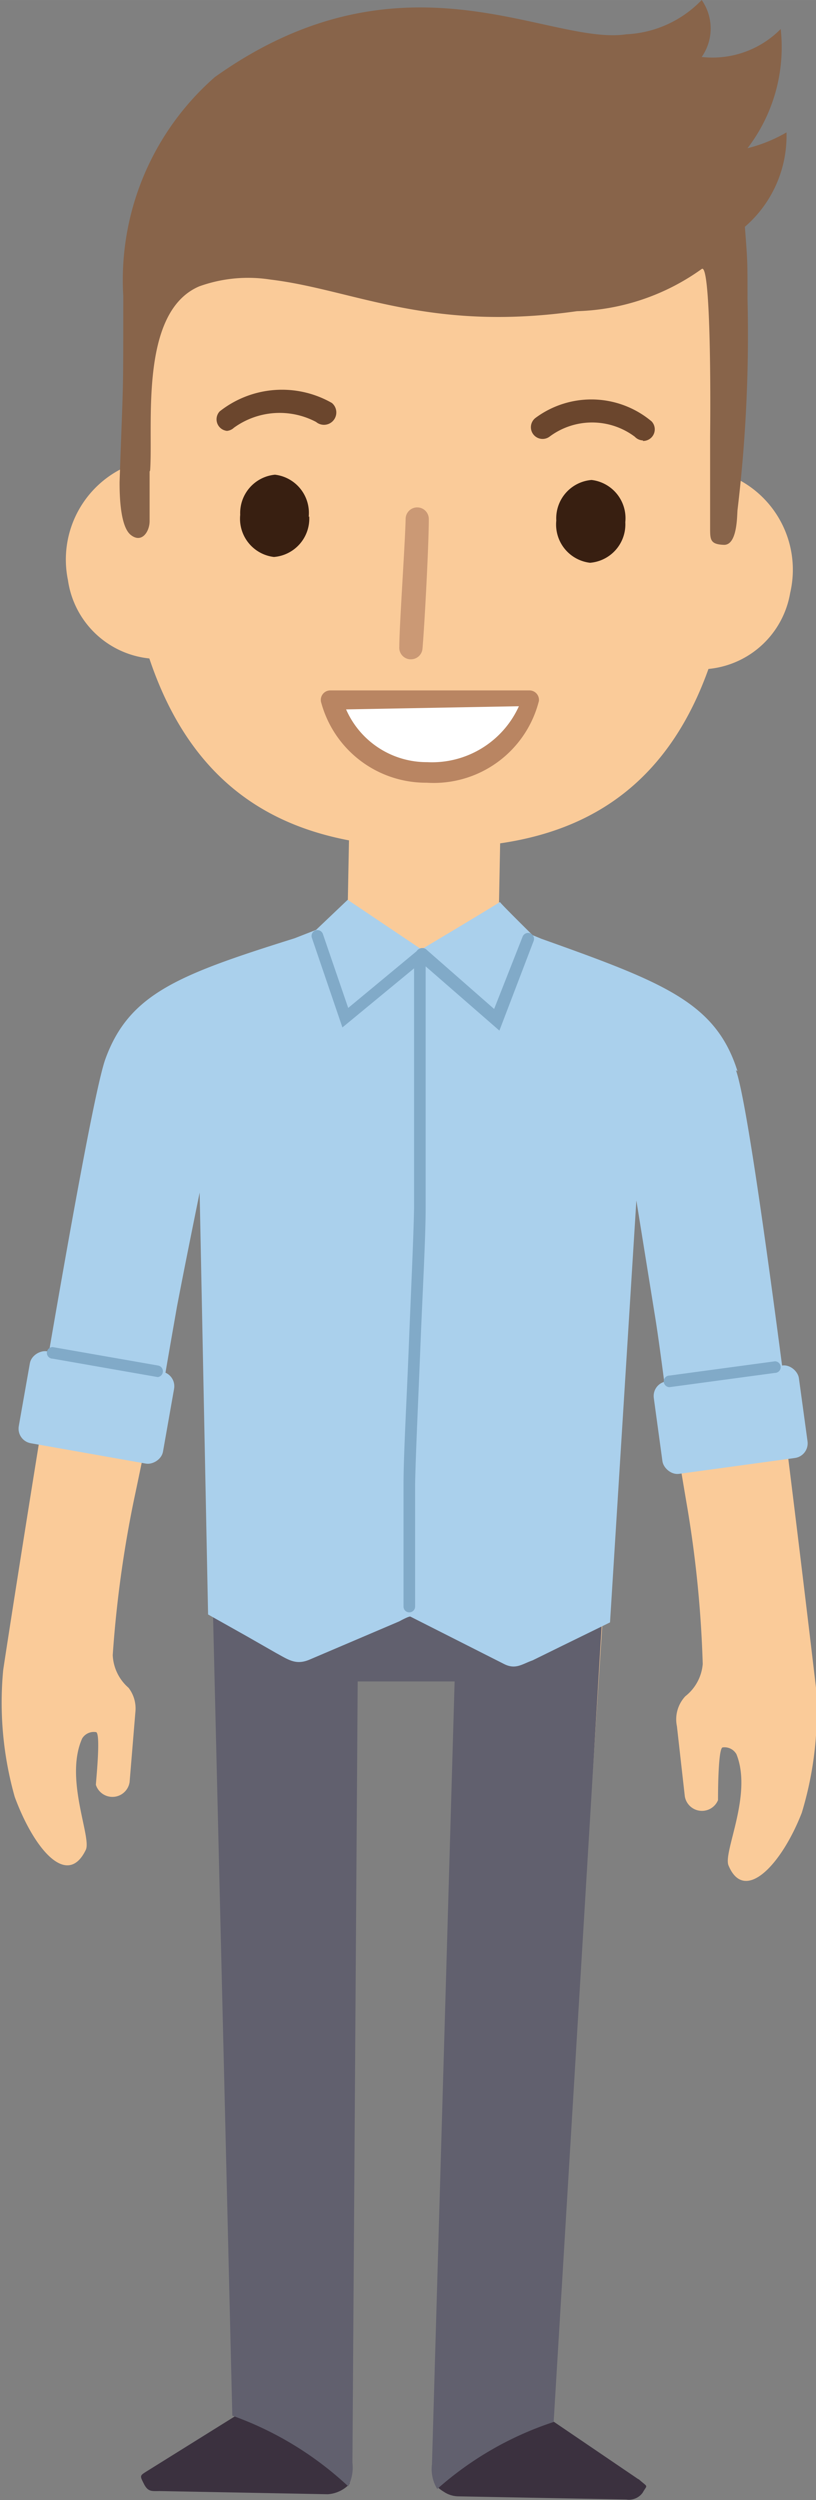 <svg xmlns="http://www.w3.org/2000/svg" width="175px" height="535.51px" viewBox="0 0 15.49 47.4"><rect x="0" y="0" width="15.49" height="47.4" fill="#808080" stroke="none"/><defs><style>.cls-1{fill:#facb99;}.cls-2{fill:#3b313f;}.cls-3{fill:#61606e;}.cls-4{fill:#aad0ec;}.cls-5{fill:#381f11;}.cls-6{fill:#6b462d;}.cls-7{fill:#cb9975;}.cls-8{fill:#88644a;}.cls-9{fill:#fff;}.cls-10{fill:#b98562;}.cls-11{fill:#81aac8;}</style></defs><title>Asset 1</title><g id="Layer_2" data-name="Layer 2"><g id="Layer_1-2" data-name="Layer 1"><path class="cls-1" d="M11.54,10.48a1.79,1.79,0,0,0,1.37,2.17A1.74,1.74,0,0,0,15,11.24a1.93,1.93,0,0,0-1.37-2.3,1.83,1.83,0,0,0-2.12,1.54"/><path class="cls-1" d="M4.8,10.35a1.79,1.79,0,0,1-1.45,2.11A1.74,1.74,0,0,1,1.29,11,1.93,1.93,0,0,1,2.74,8.73,1.83,1.83,0,0,1,4.8,10.35"/><path class="cls-1" d="M13.14,3.33A5.28,5.28,0,0,0,9.2,1.07H9.12V1L8.35,1,7.58,1V1H7.5a5.28,5.28,0,0,0-4,2.11A6.78,6.78,0,0,0,2.4,7.58c0,1.17.2,3.06.24,4.23.88,3.56,3.22,4.22,5.42,4.26s4.64-.52,5.58-4C13.72,10.85,14,9,14,7.8a6.77,6.77,0,0,0-.91-4.47"/><rect class="cls-1" x="6.28" y="15.73" width="3.52" height="2.87" transform="translate(-9.28 24.88) rotate(-88.9)"/><path class="cls-1" d="M15.49,32s-1.24-10.58-1.57-11.64c-.46-1.44-1.61-1.71-4.76-2.85-.17.11-.16.23,0,.38h0L8,18.05l-1.08-.23h0c.12-.14.13-.27,0-.38-3.18,1-4.35,1.24-4.86,2.66-.37,1-2,11.54-2,11.57a6.57,6.57,0,0,0,.22,2.4c.37,1,1,1.73,1.35,1,.11-.24-.41-1.35-.07-2.11a.26.26,0,0,1,.26-.12c.1,0,0,.95,0,1a.33.33,0,0,0,.64-.05l.11-1.33A.64.64,0,0,0,2.44,32a.87.87,0,0,1-.3-.62,22.07,22.07,0,0,1,.4-2.93c.37-1.74.89-4.43,1.3-6.42l.69,23.86-1.66,1s-.3.26.16.27l3.18.06s.44,0,.45-.53l.1-14.88,1,0,1,.07L8.27,46.72c0,.56.43.55.43.55l3.18.06c.46,0,.18-.26.18-.26L10.44,46,12,22.14c.33,2,.75,4.71,1.05,6.46a21.84,21.84,0,0,1,.29,2.95.87.87,0,0,1-.33.61.64.64,0,0,0-.16.57L13,34.06a.33.33,0,0,0,.63.07c0-.1,0-1,.09-1a.26.26,0,0,1,.26.13c.31.77-.26,1.86-.15,2.11.3.72,1,0,1.39-1A6.59,6.59,0,0,0,15.49,32"/><path class="cls-2" d="M2.81,46.84c-.16.1-.16.09-.08.25s.15.14.31.14l3.18.06a.62.62,0,0,0,.42-.2c-.28-.6-1.24-1-2.08-1.34L2.81,46.84"/><path class="cls-2" d="M12.11,47,10.49,45.9A4.07,4.07,0,0,0,8.3,47.15a.75.75,0,0,0,.12.09.51.51,0,0,0,.28.09l3.19.06a.32.32,0,0,0,.31-.13c.09-.16.11-.09-.07-.25"/><path class="cls-3" d="M10.51,45.92l1-16.56-7.5-.15.4,16.59a6.36,6.36,0,0,1,2.2,1.34.78.78,0,0,0,.08-.45l.1-14.81,1.84,0L8.2,46.72a.72.72,0,0,0,.1.47,6.28,6.28,0,0,1,2.21-1.27"/><path class="cls-4" d="M14,20.31c-.41-1.3-1.39-1.68-3.72-2.51l-.17-.07s-.64-.63-.62-.63S8,18,8,18L6.6,17.06,6,17.63l-.41.16c-2.2.69-3.14,1.05-3.59,2.29-.19.53-.71,3.44-1.18,6.19A15.47,15.47,0,0,1,3,26.86c.15-.9.29-1.69.36-2.09.14-.73.29-1.47.43-2.16l.16,8,.73.41.56.32c.24.13.38.24.65.12l.54-.23,1.15-.49s.18-.1.21-.09l1.78.9c.22.11.34,0,.54-.07l.57-.28.9-.44h0l.5-8,.35,2.17c.07.42.18,1.26.3,2.21a14.87,14.87,0,0,0,2.24-.3c-.37-2.86-.8-6-1-6.55"/><path class="cls-5" d="M5.87,9.79a.73.73,0,0,1-.67.77.73.73,0,0,1-.64-.8A.73.73,0,0,1,5.22,9a.73.73,0,0,1,.64.8"/><path class="cls-5" d="M11.87,9.9a.73.73,0,0,1-.67.77.73.73,0,0,1-.64-.8.73.73,0,0,1,.67-.77.73.73,0,0,1,.64.8"/><path class="cls-6" d="M4.32,8.17a.22.22,0,0,1-.15-.37A1.91,1.91,0,0,1,6.3,7.64.22.22,0,0,1,6,8a1.48,1.48,0,0,0-1.56.11.22.22,0,0,1-.16.06"/><path class="cls-6" d="M12.21,8.35a.22.22,0,0,1-.16-.07,1.35,1.35,0,0,0-1.62,0,.22.22,0,0,1-.26-.36,1.78,1.78,0,0,1,2.2.07.22.22,0,0,1-.17.37"/><path class="cls-7" d="M7.78,12.5h0a.22.22,0,0,1-.2-.24c0-.39.11-1.95.12-2.42a.22.22,0,1,1,.44,0c0,.49-.08,2-.12,2.46a.22.22,0,0,1-.22.2"/><path class="cls-8" d="M2.85,8.92c.06-.86-.21-3,.93-3.49a2.74,2.74,0,0,1,1.35-.13c1.58.19,3,1,5.82.6a4.27,4.27,0,0,0,2.37-.8c.17-.13.17,2.37.16,3.17,0,.37,0,.72,0,1.09,0,.22,0,.43,0,.65s0,.31.26.32.25-.56.26-.66a27.92,27.92,0,0,0,.19-4c0-.73,0-.72-.05-1.37a2.28,2.28,0,0,0,.79-1.79,2.83,2.83,0,0,1-.74.3A3.15,3.15,0,0,0,14.82.55a1.82,1.82,0,0,1-1.5.53.94.94,0,0,0,0-1.08,2.12,2.12,0,0,1-1.43.65c-1.48.22-4.24-1.73-7.81.81A5.11,5.11,0,0,0,2.34,5.61c0,2.08,0,1.48-.07,3.53,0,.18,0,.83.21,1s.36-.06.36-.26,0-.57,0-.94"/><path class="cls-9" d="M6.31,13.27a2,2,0,0,0,3.78,0Z"/><path class="cls-10" d="M8.1,14.84h0a2.06,2.06,0,0,1-2-1.51.18.18,0,0,1,.17-.24l3.78,0a.18.18,0,0,1,.18.2A2.06,2.06,0,0,1,8.1,14.84M6.57,13.45a1.67,1.67,0,0,0,1.54,1,1.81,1.81,0,0,0,1.74-1.06Z"/><path class="cls-11" d="M6.5,19.48l-.58-1.7a.11.11,0,1,1,.21-.07l.48,1.4L7.95,18a.11.11,0,1,1,.14.17Z"/><path class="cls-11" d="M9.48,19.54,7.94,18.2A.11.11,0,0,1,8.09,18l1.29,1.13.54-1.37a.11.11,0,0,1,.21.08Z"/><rect class="cls-4" x="0.94" y="25.29" width="1.77" height="2.78" rx="0.28" ry="0.28" transform="translate(-24.76 23.84) rotate(-79.98)"/><rect class="cls-4" x="12.48" y="26.03" width="2.78" height="1.77" rx="0.28" ry="0.28" transform="translate(-3.52 2.13) rotate(-7.79)"/><path class="cls-11" d="M3,26.11H3l-2-.35a.11.11,0,1,1,0-.22l2,.35a.11.11,0,0,1,.09.13.11.11,0,0,1-.11.09"/><path class="cls-11" d="M12.71,26.3a.11.11,0,0,1,0-.22l2-.27a.11.11,0,0,1,0,.22l-2,.27h0"/><path class="cls-11" d="M7.77,30.57a.11.11,0,0,1-.11-.11l0-2.31c0-.56.06-1.61.1-2.62s.09-2.06.1-2.62c0-1.09,0-1.72,0-2.33s0-1.25,0-2.34a.11.11,0,1,1,.22,0c0,1.08,0,1.72,0,2.33s0,1.25,0,2.34c0,.57-.06,1.62-.1,2.63s-.09,2.05-.1,2.61l0,2.31a.11.11,0,0,1-.11.11"/></g></g></svg>